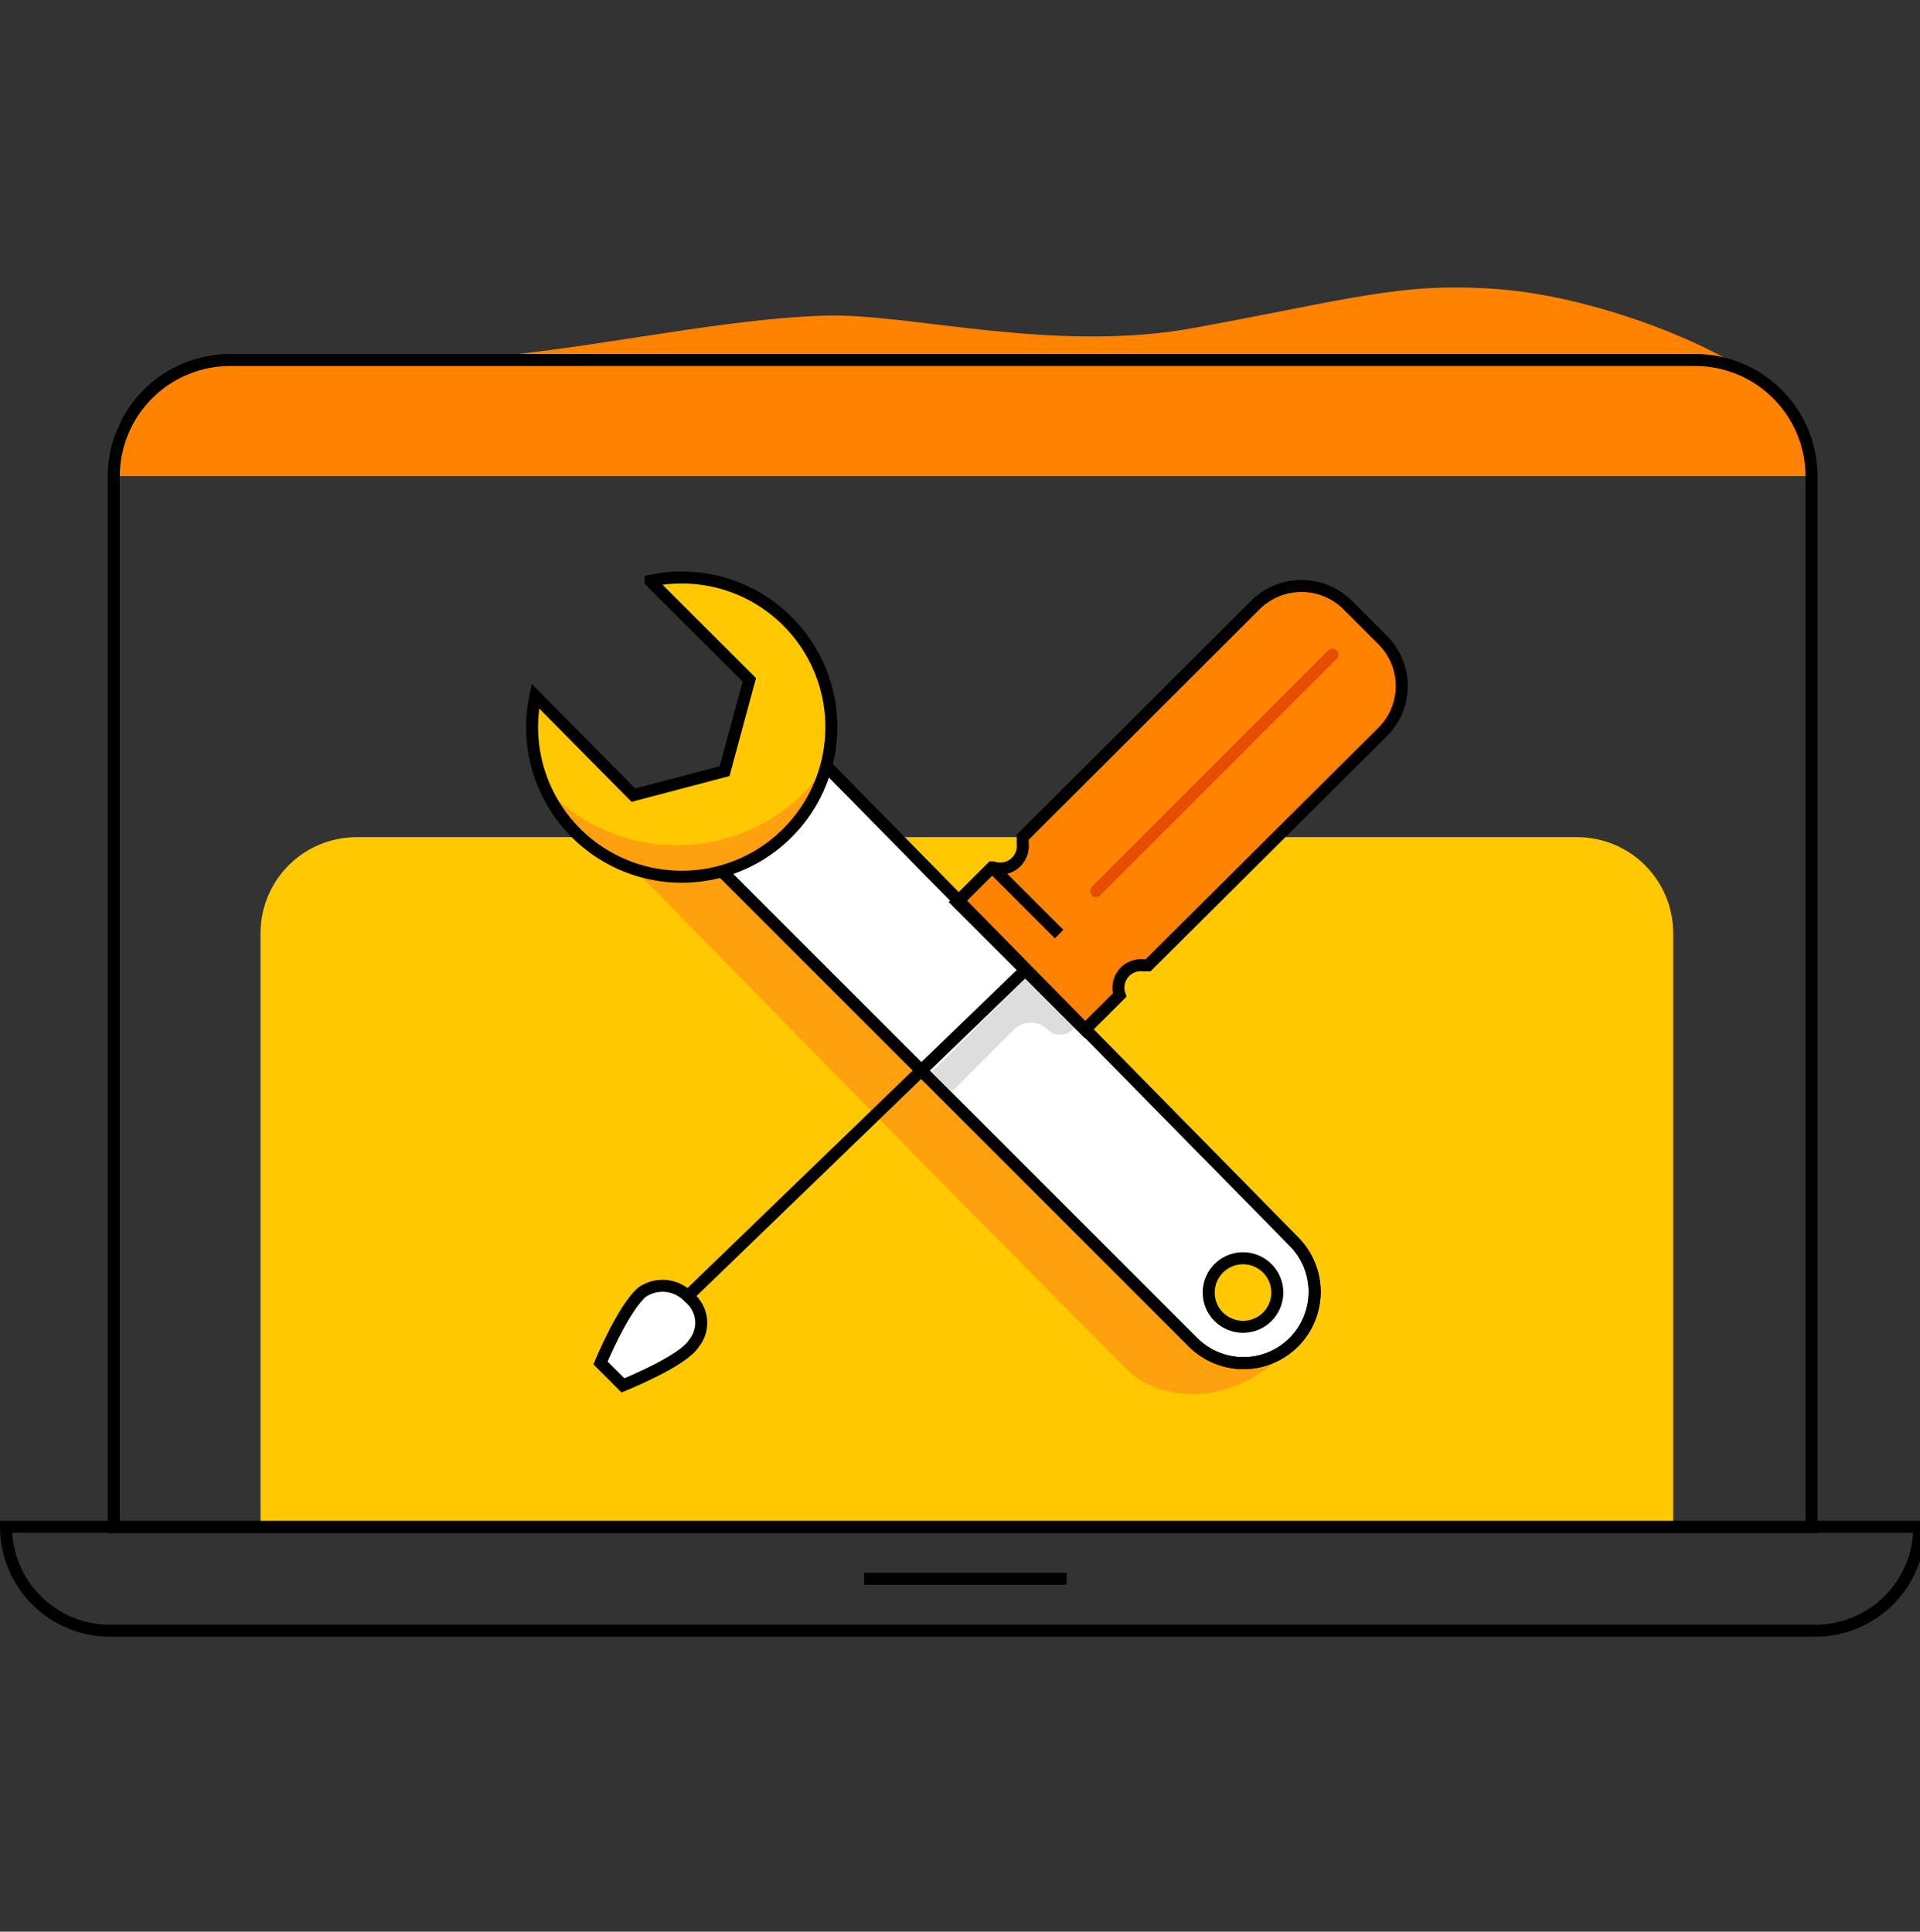 <svg width="160" height="161" viewBox="0 0 160 161" fill="none" xmlns="http://www.w3.org/2000/svg">
<rect x="0" y="0" width="160" height="161" fill="#333333" stroke="none"/>
<g clip-path="url(#clip0_1302_18200)">
<path d="M29.681 69.773H131.431C133.553 69.773 135.588 70.616 137.088 72.116C138.588 73.617 139.431 75.651 139.431 77.773V127.273H21.711V77.753C21.716 75.64 22.557 73.615 24.05 72.12C25.544 70.625 27.568 69.781 29.681 69.773Z" fill="#FFC800"/>
<path d="M94.392 113.888L94.392 113.888C89.3 108.841 79.02 98.406 70.011 89.23C65.507 84.643 61.321 80.371 58.261 77.246C56.731 75.684 55.483 74.408 54.617 73.523L53.656 72.54L59.362 68.019L87.857 98.067L87.868 98.078L87.879 98.088L103.249 112.468L103.402 112.612L103.613 112.603L106.613 112.467C101.974 117.064 96.522 116.001 94.392 113.888Z" fill="#FFA00F" stroke="#FFA00F"/>
<path d="M9.469 37.393C9.469 29.983 25.909 29.923 35.979 29.983C45.509 29.983 59.039 26.533 68.979 26.303C75.979 26.143 88.049 29.483 99.649 27.303C112.499 24.953 116.799 23.473 124.919 24.103C135.359 24.903 151.399 31.783 150.649 37.343L9.469 37.393Z" fill="#FF8200"/>
<path d="M9.469 39.683C9.469 37.111 10.491 34.643 12.31 32.824C14.129 31.005 16.596 29.983 19.169 29.983H141.219C143.791 29.983 146.259 31.005 148.078 32.824C149.897 34.643 150.919 37.111 150.919 39.683" fill="#FF8200"/>
<path d="M19.171 30.003H141.26C143.833 30.003 146.3 31.025 148.119 32.844C149.939 34.663 150.96 37.131 150.96 39.703V127.283H9.48V39.673C9.488 37.108 10.512 34.65 12.329 32.837C14.145 31.025 16.605 30.006 19.171 30.003Z" stroke="black" stroke-miterlimit="10"/>
<path d="M0.5 127.253H159.94C159.94 129.55 159.028 131.753 157.404 133.377C155.779 135.001 153.577 135.913 151.28 135.913H9.16C6.863 135.913 4.661 135.001 3.036 133.377C1.412 131.753 0.5 129.55 0.5 127.253V127.253Z" stroke="black" stroke-miterlimit="10"/>
<path d="M72 131.583H88.88" stroke="black" stroke-miterlimit="10"/>
<path d="M60.219 72.673L99.459 111.913C100.576 113.008 102.081 113.618 103.646 113.611C105.211 113.603 106.71 112.978 107.817 111.871C108.923 110.764 109.548 109.266 109.556 107.701C109.564 106.136 108.954 104.631 107.859 103.513L68.859 63.853" fill="white"/>
<path d="M60.219 72.673L99.459 111.913C100.576 113.008 102.081 113.618 103.646 113.611C105.211 113.603 106.71 112.978 107.817 111.871C108.923 110.764 109.548 109.266 109.556 107.701C109.564 106.136 108.954 104.631 107.859 103.513L68.859 63.853" stroke="black" stroke-miterlimit="10"/>
<path d="M79.161 91.153L84.521 85.783C84.893 85.428 85.387 85.231 85.901 85.231C86.415 85.231 86.909 85.428 87.281 85.783C87.419 85.928 87.585 86.043 87.769 86.121C87.953 86.2 88.151 86.241 88.351 86.241C88.551 86.241 88.749 86.2 88.933 86.121C89.117 86.043 89.283 85.928 89.421 85.783L90.171 85.033L86.061 80.933L77.531 89.473L79.161 91.153Z" fill="#DDDDDD"/>
<path d="M105.222 110.073C105.684 109.75 106.041 109.297 106.246 108.771C106.452 108.246 106.497 107.671 106.377 107.119C106.257 106.568 105.976 106.065 105.57 105.672C105.164 105.28 104.651 105.017 104.096 104.916C103.541 104.814 102.968 104.88 102.45 105.103C101.932 105.327 101.491 105.698 101.184 106.172C100.877 106.645 100.716 107.199 100.723 107.763C100.73 108.327 100.903 108.877 101.222 109.343C101.436 109.654 101.709 109.92 102.027 110.125C102.344 110.33 102.698 110.471 103.07 110.539C103.442 110.606 103.823 110.6 104.192 110.52C104.561 110.44 104.911 110.288 105.222 110.073Z" fill="#FFC800" stroke="black" stroke-miterlimit="10"/>
<path d="M53.539 107.673C51.969 108.943 50.039 113.593 50.039 113.593L51.909 115.463C51.909 115.463 56.909 113.463 57.829 111.963C58.055 111.685 58.224 111.366 58.326 111.022C58.428 110.679 58.461 110.319 58.423 109.963C58.385 109.606 58.276 109.261 58.104 108.947C57.932 108.633 57.699 108.357 57.419 108.133C56.934 107.606 56.276 107.269 55.564 107.185C54.852 107.101 54.134 107.274 53.539 107.673Z" fill="white" stroke="black" stroke-miterlimit="10"/>
<path d="M115.222 53.343L112.332 50.453C111.824 49.942 111.221 49.536 110.555 49.259C109.89 48.982 109.177 48.84 108.457 48.84C107.736 48.84 107.023 48.982 106.358 49.259C105.693 49.536 105.089 49.942 104.582 50.453L85.222 69.783V70.293C85.259 70.608 85.215 70.927 85.096 71.221C84.976 71.515 84.784 71.774 84.538 71.974C84.291 72.173 83.998 72.307 83.686 72.363C83.374 72.419 83.052 72.395 82.752 72.293H82.662L79.762 75.183L90.402 85.823L93.302 82.933C93.198 82.632 93.172 82.31 93.227 81.996C93.282 81.682 93.416 81.388 93.615 81.14C93.815 80.892 94.075 80.699 94.37 80.579C94.665 80.459 94.986 80.415 95.302 80.453H95.672L115.222 61.003C115.727 60.501 116.127 59.904 116.401 59.247C116.674 58.59 116.815 57.885 116.815 57.173C116.815 56.461 116.674 55.756 116.401 55.099C116.127 54.442 115.727 53.845 115.222 53.343Z" fill="#FF8200"/>
<path d="M82.66 72.253L88.26 77.853" stroke="black" stroke-miterlimit="10"/>
<path d="M111.03 54.563L91.34 74.263" stroke="#E64D00" stroke-miterlimit="10" stroke-linecap="round"/>
<path d="M115.222 53.343L112.332 50.453C111.824 49.942 111.221 49.536 110.555 49.259C109.89 48.982 109.177 48.84 108.457 48.84C107.736 48.84 107.023 48.982 106.358 49.259C105.693 49.536 105.089 49.942 104.582 50.453L85.222 69.783V70.293C85.259 70.608 85.215 70.927 85.096 71.221C84.976 71.515 84.784 71.774 84.538 71.974C84.291 72.173 83.998 72.307 83.686 72.363C83.374 72.419 83.052 72.395 82.752 72.293H82.662L79.762 75.183L90.402 85.823L93.302 82.933C93.198 82.632 93.172 82.31 93.227 81.996C93.282 81.682 93.416 81.388 93.615 81.14C93.815 80.892 94.075 80.699 94.37 80.579C94.665 80.459 94.986 80.415 95.302 80.453H95.672L115.222 61.003C115.727 60.501 116.127 59.904 116.401 59.247C116.674 58.59 116.815 57.885 116.815 57.173C116.815 56.461 116.674 55.756 116.401 55.099C116.127 54.442 115.727 53.845 115.222 53.343V53.343Z" stroke="black" stroke-miterlimit="10"/>
<path d="M54.221 48.453L62.441 56.663L60.381 64.273L52.781 66.273L44.611 58.013C44.053 60.644 44.36 63.384 45.487 65.825C46.613 68.267 48.498 70.279 50.862 71.561C53.225 72.844 55.939 73.329 58.6 72.942C61.261 72.556 63.726 71.32 65.627 69.419C67.529 67.518 68.765 65.053 69.151 62.392C69.537 59.731 69.052 57.017 67.77 54.653C66.487 52.29 64.475 50.405 62.033 49.278C59.592 48.152 56.852 47.845 54.221 48.403V48.453Z" fill="#FFC800"/>
<path d="M66.978 66.093C64.168 68.884 60.369 70.45 56.408 70.45C52.448 70.45 48.648 68.884 45.838 66.093C45.608 65.863 45.468 65.673 45.238 65.443C45.858 66.945 46.777 68.306 47.938 69.443C49.486 70.993 51.414 72.108 53.529 72.675C55.645 73.243 57.872 73.242 59.987 72.675C62.103 72.107 64.031 70.991 65.578 69.441C67.124 67.891 68.235 65.96 68.798 63.843C68.273 64.656 67.663 65.41 66.978 66.093Z" fill="#FFA00F"/>
<path d="M54.221 48.453L62.441 56.663L60.381 64.273L52.781 66.273L44.611 58.013C44.053 60.644 44.36 63.384 45.487 65.825C46.613 68.267 48.498 70.279 50.862 71.561C53.225 72.844 55.939 73.329 58.6 72.942C61.261 72.556 63.726 71.32 65.627 69.419C67.529 67.518 68.765 65.053 69.151 62.392C69.537 59.731 69.052 57.017 67.77 54.653C66.487 52.29 64.475 50.405 62.033 49.278C59.592 48.152 56.852 47.845 54.221 48.403V48.453Z" stroke="black" stroke-miterlimit="10"/>
<path d="M60.219 72.673L99.459 111.913C100.576 113.008 102.081 113.618 103.646 113.611C105.211 113.603 106.71 112.978 107.817 111.871C108.923 110.764 109.548 109.266 109.556 107.701C109.564 106.136 108.954 104.631 107.859 103.513L68.859 63.853" stroke="black" stroke-miterlimit="10"/>
<path d="M57.359 107.983L85.459 80.833" stroke="black" stroke-miterlimit="10"/>
</g>
<defs>
<clipPath id="clip0_1302_18200">
<rect width="160" height="160" fill="white" transform="translate(0 0.004)"/>
</clipPath>
</defs>
</svg>
